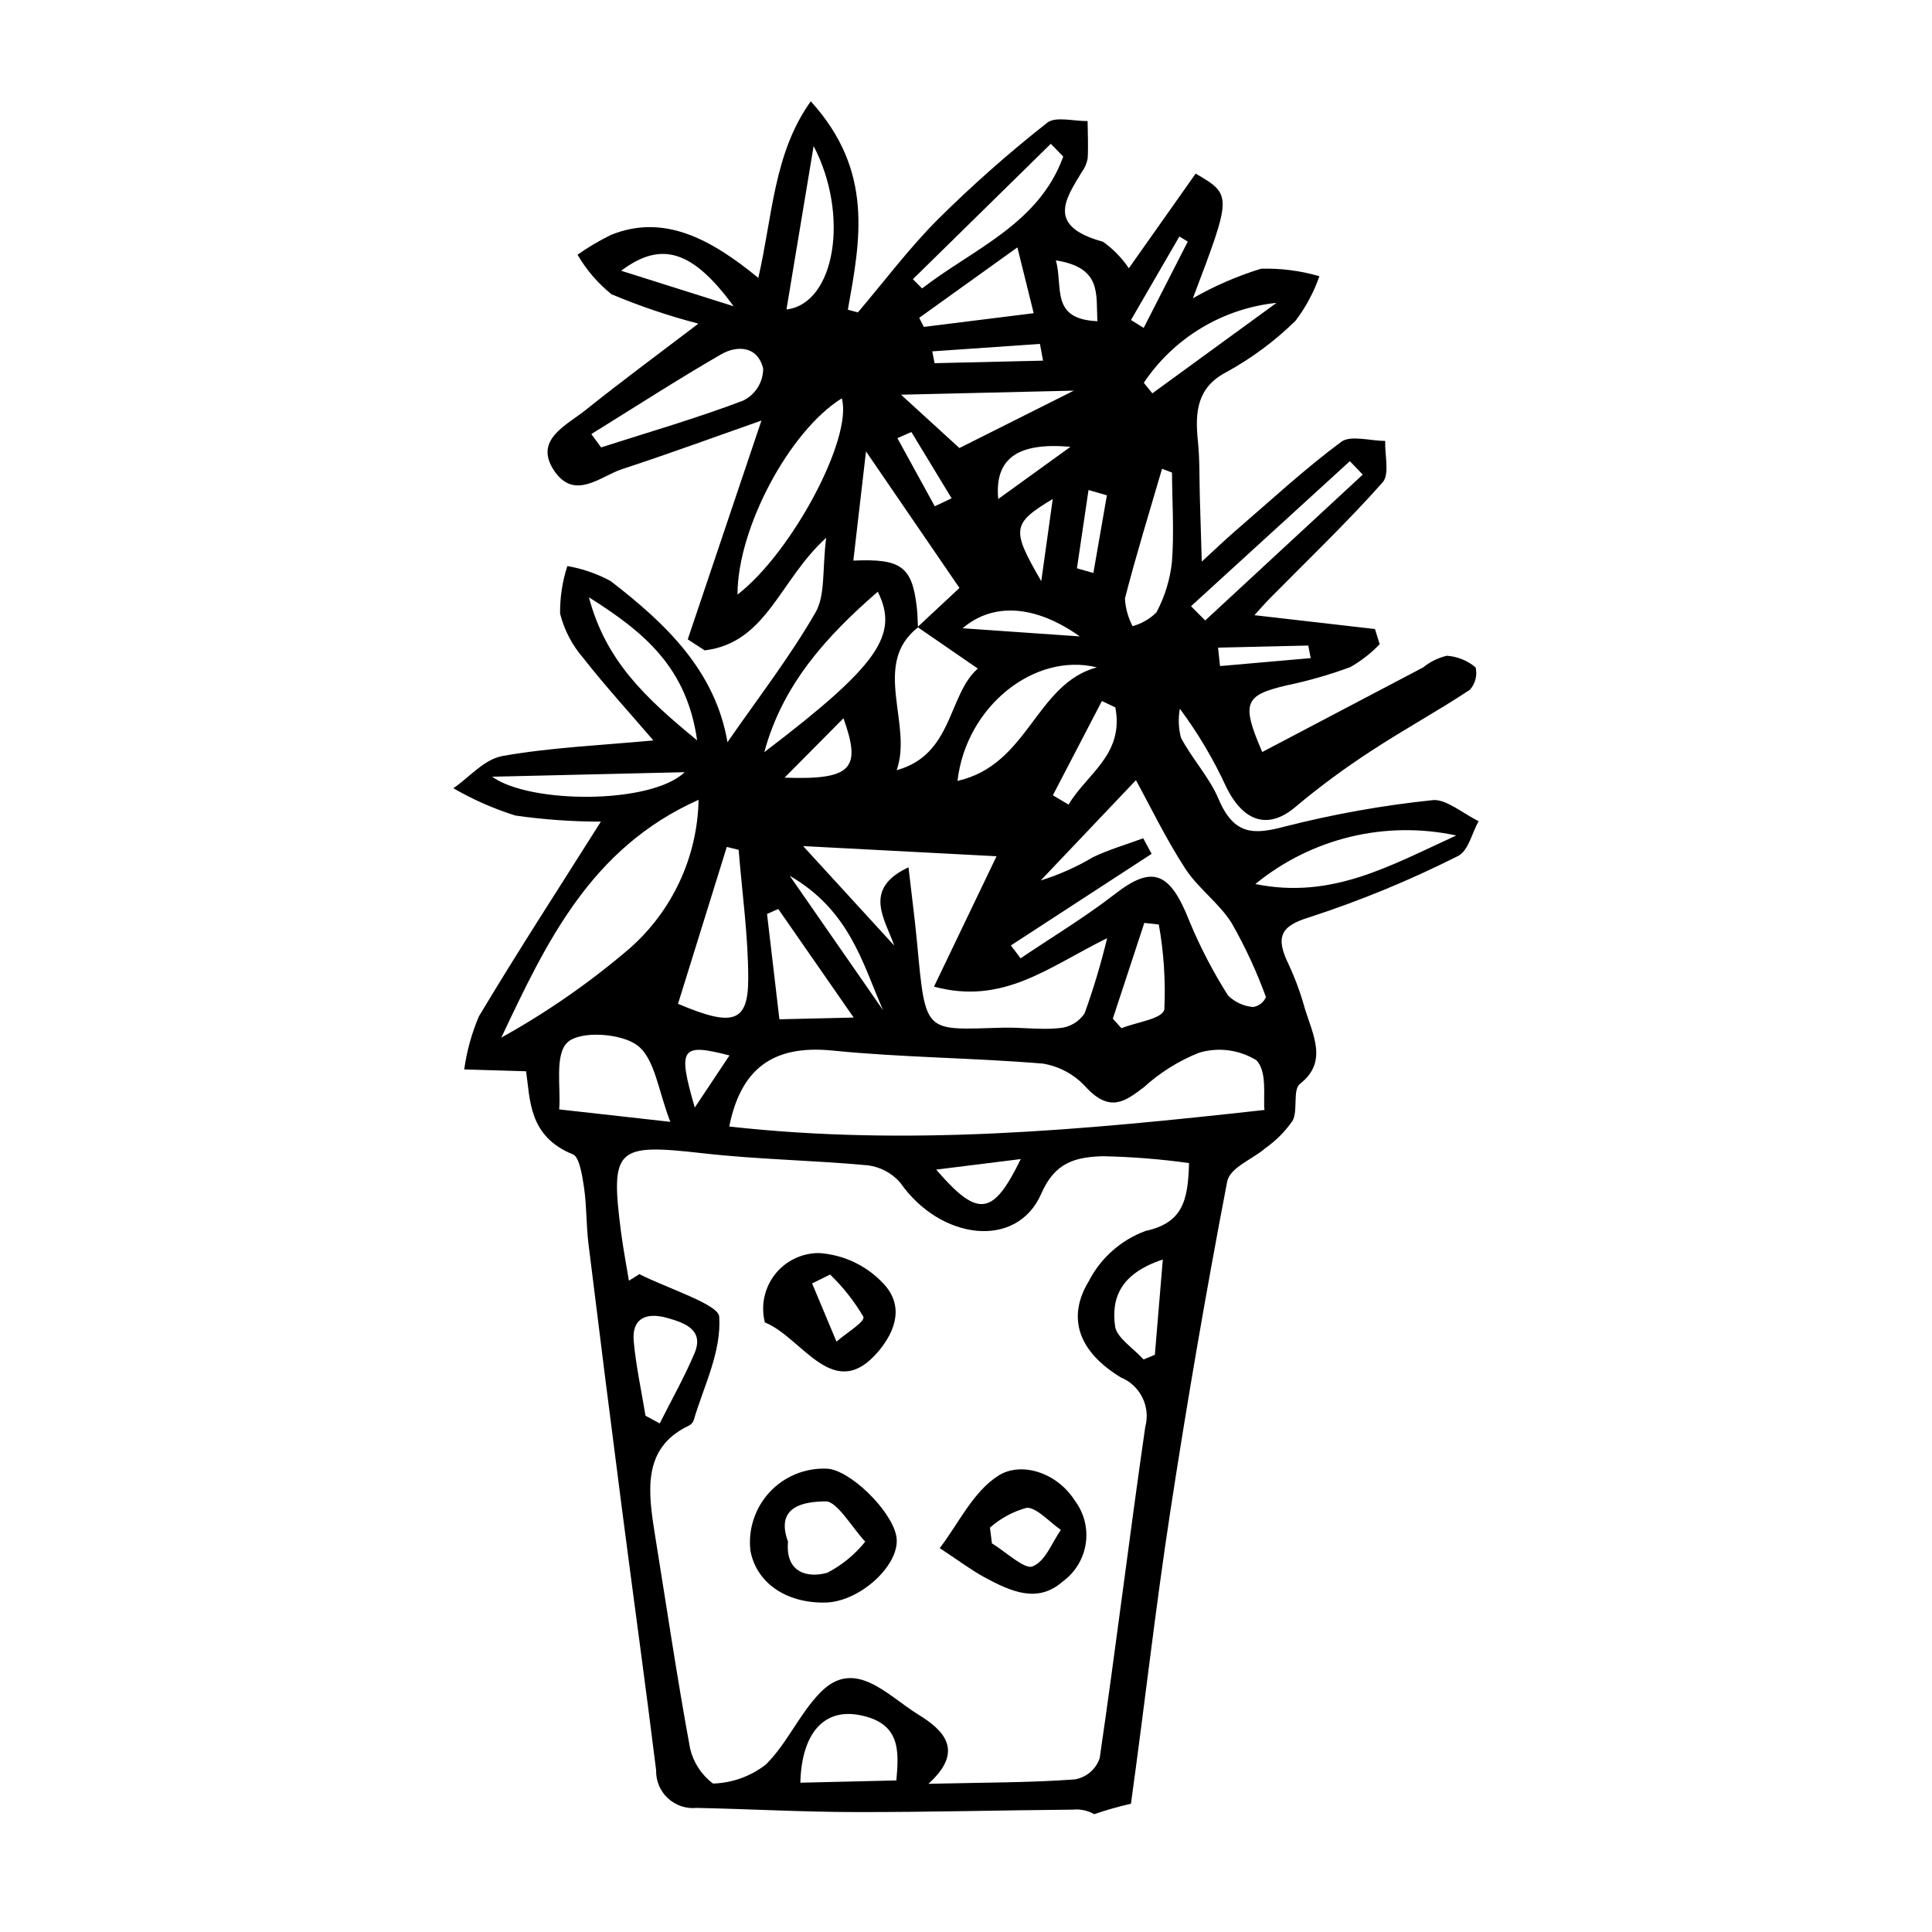 <?xml version="1.0" encoding="UTF-8"?>
<!-- The Best Svg Icon site in the world: iconSvg.co, Visit us! https://iconsvg.co -->
<svg fill="#000000" width="800px" height="800px" version="1.1" viewBox="144 144 512 512" xmlns="http://www.w3.org/2000/svg">
 <g>
  <path d="m428.32 623.57c1.965-0.199 3.941 0.223 5.652 1.207 3.195-1.098 6.445-2.023 9.738-2.769l0.02-0.129c3.551-25.543 6.43-51.27 10.32-76.715 4.508-29.492 9.562-58.832 15.16-88.012 0.738-3.797 6.727-5.887 10.156-8.906 2.812-1.973 5.25-4.434 7.199-7.266 1.473-2.824-0.062-8.203 1.984-9.793 7.457-5.793 3.324-13.066 1.168-20.191h0.004c-1.09-3.902-2.492-7.711-4.199-11.387-3.555-7.25-2.254-10.199 5.539-12.543 13.465-4.387 26.574-9.789 39.219-16.16 2.879-1.367 3.766-6.106 5.57-9.293-4.086-1.977-8.676-5.957-12.168-5.57-13.188 1.371-26.254 3.703-39.098 6.977-8.109 2.137-13.508 2.547-17.676-7.328-2.391-5.672-7.039-10.652-9.957-16.227h0.004c-0.645-2.496-0.742-5.106-0.285-7.648 4.801 6.461 8.918 13.406 12.285 20.715 4.676 9.551 11.34 11.27 18.359 5.305l-0.004 0.004c6.363-5.336 13.047-10.273 20.012-14.797 8.57-5.641 17.668-10.582 26.215-16.25 1.438-1.613 2.004-3.828 1.516-5.934-2.152-1.809-4.824-2.887-7.625-3.082-2.297 0.543-4.441 1.598-6.269 3.086-14.176 7.457-28.355 14.91-42.652 22.426-5.637-13.059-4.734-15.047 6.57-17.684 5.707-1.188 11.32-2.805 16.785-4.828 2.871-1.633 5.492-3.676 7.773-6.066l-1.262-4.016c-10.559-1.215-21.121-2.426-31.934-3.668 1.16-1.27 2.582-2.926 4.113-4.481 10.023-10.172 20.379-20.047 29.852-30.707 1.918-2.16 0.543-7.25 0.688-10.988-3.953-0.016-9.191-1.59-11.641 0.23-9.879 7.344-18.91 15.715-28.219 23.746-2.535 2.188-4.945 4.512-8.754 8.004-0.219-7.387-0.363-12.277-0.508-17.168-0.148-4.926 0-9.84-0.516-14.777-0.816-7.82-0.164-14.211 7.449-18.219 6.742-3.688 12.938-8.285 18.422-13.664 2.719-3.574 4.856-7.559 6.324-11.805-5.019-1.465-10.238-2.137-15.465-1.988-6.289 1.941-12.344 4.566-18.059 7.832 10.395-27.387 10.395-27.387 0.738-33.039-5.742 8.133-11.539 16.348-17.707 25.086-1.84-2.738-4.16-5.117-6.852-7.027-14.969-4.109-10.012-11.199-5.68-18.375 0.82-1.082 1.371-2.34 1.617-3.676 0.207-3.269 0.016-6.617-0.016-9.934-3.629 0.062-8.492-1.301-10.68 0.434v-0.004c-10.152 7.981-19.836 16.539-29.004 25.633-7.641 7.652-14.168 16.391-21.191 24.645l-2.66-0.711c3.277-18.34 6.996-36.707-9.82-55.23-9.871 13.754-10.148 30.613-13.91 46.797-12.605-10.332-25.02-17.043-39.023-11.398-3.094 1.516-6.066 3.273-8.883 5.258 2.328 4.008 5.371 7.555 8.98 10.465 7.484 3.156 15.188 5.762 23.047 7.801-10.34 7.883-20.328 15.234-29.98 22.969-4.977 3.984-13.719 7.82-8.258 15.98 5.418 8.094 12.316 1.465 18.078-0.414 12.168-3.969 24.133-8.375 36.871-12.848-6.82 20.242-13.176 39.113-19.531 57.984l4.488 2.918c16.457-1.977 19.801-18.617 32.195-29.824-1.055 8.375-0.188 15.211-2.828 19.785-6.762 11.73-15.082 22.461-23.324 34.375-3.238-18.961-16.387-31.477-31.016-42.742-3.57-1.914-7.426-3.246-11.418-3.941-1.328 4.07-1.98 8.332-1.926 12.617 1.094 4.344 3.199 8.371 6.141 11.754 5.754 7.359 12.109 14.305 18.578 21.844-13.672 1.285-27.043 1.844-39.883 4.106-4.996 0.879-8.781 5.598-13.121 8.566 5.195 3.004 10.707 5.43 16.43 7.231 7.508 1.074 15.078 1.613 22.66 1.617-11.18 17.715-22.059 34.453-32.32 51.602-1.918 4.496-3.227 9.227-3.891 14.066 5.203 0.156 10.406 0.312 16.391 0.488 1.125 7.496 0.602 17.258 12.449 22.039 1.676 0.676 2.481 5.789 2.922 8.852 0.711 4.953 0.555 9.902 1.168 14.859 2.879 23.406 5.836 46.812 8.871 70.219 2.984 23.086 6.195 46.176 9.055 69.262v0.004c-0.078 2.809 1.059 5.516 3.117 7.426 2.062 1.91 4.844 2.84 7.637 2.555 13.973 0.289 28.008 1.078 41.941 1.102 19.281 0.035 38.484-0.48 57.738-0.645zm21.727-120.53c-0.996 0.41-1.992 0.82-2.988 1.23-2.633-2.902-7.125-5.801-7.539-8.711-1.102-7.738 1.566-14.109 12.637-17.781-0.832 10.012-1.473 17.637-2.109 25.262zm79.879-137.63c-17.703 8.09-33.016 16.977-53.246 12.867h0.004c14.863-12.168 34.461-16.902 53.242-12.867zm-71.844 8.746c3.367 5.203 9.012 9.195 12.297 14.426 3.586 6.281 6.637 12.859 9.113 19.656-0.609 1.398-1.887 2.391-3.394 2.629-2.508-0.203-4.867-1.285-6.656-3.055-3.961-6.238-7.379-12.805-10.211-19.629-5.188-13.238-9.859-14.941-19.711-7.293-7.945 6.168-16.672 11.414-25.051 17.07-0.859-1.137-1.719-2.273-2.578-3.41 12.434-8.09 24.863-16.184 37.297-24.273l-2.223-4.125c-4.461 1.645-9.098 2.988-13.328 5.019l-0.004 0.004c-4.352 2.59-8.996 4.656-13.836 6.156 8.277-8.719 16.559-17.438 25.238-26.578 3.715 6.773 7.852 15.371 13.047 23.402zm-5.512 37.273c-0.375 2.609-7.387 3.426-11.375 5.062l-2.285-2.535c2.781-8.457 5.562-16.918 8.344-25.375l3.84 0.422h0.004c1.32 7.398 1.812 14.922 1.473 22.426zm-71.602-16.852c-8.367-9.137-16.527-18.051-24.133-26.355 16.152 0.848 33.551 1.762 51.262 2.691-5.137 10.707-10.844 22.602-16.582 34.559 18.383 4.941 30.277-5.16 45.883-12.848v-0.004c-1.617 6.742-3.609 13.391-5.965 19.914-1.5 2.269-3.961 3.719-6.676 3.926-4.856 0.527-10.016-0.246-14.988-0.113-20.816 0.555-20.449 2-22.727-22.406-0.582-6.227-1.41-12.461-2.285-20.098-12.336 5.781-6.144 13.801-3.789 20.734zm-27.68-18.488c16.023 9.305 19.32 23.379 24.738 35.629-7.777-11.199-15.551-22.395-24.738-35.629zm16.941 37.574c-7.965 0.188-13.406 0.316-19.68 0.461-1.227-10.438-2.25-19.172-3.277-27.91l2.973-1.328c6.352 9.148 12.703 18.293 19.988 28.777zm-18.316-63.574c6.309-6.359 10.844-10.938 15.613-15.742 4.793 13.379 2.289 16.367-15.613 15.742zm35.363-39.828c4.898 3.375 9.805 6.75 15.855 10.918-7.918 6.894-6.519 22.844-21.512 26.926 4.371-12.152-6.812-28.117 5.652-37.84zm21.262-34.023c-0.973-10.609 4.961-15.078 19.156-13.832-6.062 4.383-12.129 8.762-19.156 13.836zm14.449-0.016c-1.137 8.152-2.086 14.977-3.039 21.797-8.031-13.855-7.762-15.223 3.039-21.793zm7.176 36.434c-11.445-0.797-20.438-1.422-31.059-2.16 8.098-6.934 19.32-6.172 31.059 2.164zm4.516 8.195c-16.281 4.398-18.074 25.883-36.938 30.094 2.297-19.75 20.379-34.141 36.938-30.09zm56.02-5.781c0.219 1.113 0.438 2.227 0.652 3.34-8.012 0.703-16.02 1.402-24.031 2.106l-0.523-4.883c7.969-0.184 15.934-0.371 23.902-0.559zm11.027-48.855 3.422 3.562c-13.918 12.887-27.84 25.773-41.758 38.656-1.254-1.262-2.504-2.523-3.758-3.781 14.031-12.809 28.059-25.621 42.09-38.434zm-19.434-41.953c-10.969 7.992-21.941 15.984-32.91 23.977l-2.262-2.801v0.004c7.996-11.938 20.883-19.695 35.172-21.18zm-25.742-17.59c0.738 0.453 1.48 0.902 2.219 1.355-3.894 7.621-7.785 15.242-11.68 22.867l-3.371-2.086c4.277-7.379 8.555-14.754 12.828-22.133zm-14.426 95.914c2.973-11.566 6.492-22.926 9.828-34.355l2.637 1c0.055 7.938 0.594 15.98-0.02 23.777l-0.004 0.008c-0.512 4.656-1.906 9.172-4.113 13.301-1.762 1.727-3.934 2.973-6.309 3.625-1.191-2.277-1.883-4.785-2.023-7.352zm-2.551 28.887c2.402 12.5-7.559 17.586-12.391 25.75-1.387-0.82-2.777-1.641-4.164-2.461 4.332-8.328 8.664-16.656 13-24.988 1.184 0.566 2.367 1.133 3.555 1.699zm-2.238-56.211c-1.195 6.859-2.387 13.723-3.578 20.582-1.453-0.414-2.906-0.824-4.359-1.238 1.023-6.914 2.047-13.828 3.07-20.742zm-2.496-46.141c-12.543-0.504-9.062-8.957-11.012-16.117 12.34 1.953 10.543 9.035 11.012 16.121zm-12.371-47.016 3.305 3.387c-6.465 17.887-23.832 24.445-37.41 34.941l-2.441-2.441c12.184-11.961 24.367-23.922 36.547-35.883zm-2.871 53.039c0.273 1.477 0.547 2.953 0.82 4.43l-28.742 0.676c-0.207-1.047-0.414-2.09-0.621-3.137 9.516-0.656 19.031-1.312 28.543-1.969zm-30.77-4.512-1.23-2.402 26.02-18.668c1.492 6.031 2.769 11.188 4.32 17.441-10.156 1.266-19.633 2.445-29.109 3.629zm39.754 16.891c-11.629 5.832-20.48 10.27-30.328 15.211-4.402-4.023-9.793-8.945-15.473-14.133 15.18-0.355 29.215-0.688 45.801-1.078zm-43.059 10.965c3.555 5.856 7.109 11.711 10.664 17.566l-4.465 2.117c-3.301-6.016-6.602-12.035-9.902-18.055 1.238-0.539 2.473-1.086 3.707-1.629zm-12.027 5.133c7.461 10.902 15.156 22.148 24.773 36.195-2.918 2.723-6.957 6.488-11.004 10.266-0.086-1.703-0.105-3.406-0.301-5.113-1.234-10.789-4.109-12.977-16.82-12.402 1.121-9.672 2.231-19.234 3.356-28.945zm-13.875-80.914c9.547 18.27 5.711 41.75-7.199 43.312 2.356-14.176 4.551-27.379 7.199-43.312zm-50.996 33.047c10.645-8.027 18.961-5.41 29.793 9.406-9.934-3.137-19.863-6.269-29.793-9.406zm32.367 34.391c-12.289 4.684-25.082 8.371-37.691 12.422l-2.594-3.535c11.43-7.078 22.711-14.371 34.367-21.117 3.977-2.301 9.602-2.516 11.184 3.762h-0.004c-0.008 3.594-2.047 6.871-5.266 8.469zm-1.543 51.422c-0.023-17.512 13.703-43.344 27.637-52.004 2.969 10.473-13.184 40.863-27.637 52.004zm37.172-0.762c5.715 11.473 0.09 19.551-30.074 42.527 4.848-17.969 16.504-30.75 30.074-42.523zm-12.039 121.6c18.633 1.867 37.191 1.91 55.824 3.465 4.309 0.719 8.254 2.852 11.219 6.059 6.539 7.176 10.648 3.848 15.484 0.227 4.289-3.918 9.258-7.027 14.656-9.172 5.113-1.531 10.641-0.805 15.188 1.992 2.973 3.004 1.762 9.977 2.141 13.176-48.645 5.391-94.414 9.676-141.84 4.387 2.988-14.797 11.078-21.762 27.324-20.133zm49.934 28.762c-7.344 15.012-11.25 15.754-22.418 2.793 8.191-1.02 15.027-1.871 22.418-2.793zm-86.387-13.66c-4.594-15.809-3.684-17.137 9.188-13.801-3.023 4.543-5.703 8.57-9.188 13.801zm11.621-68.285c0.914 11.387 2.547 22.871 2.539 34.133-0.012 11.594-3.969 12.906-18.605 6.66 4.305-13.848 8.613-27.707 12.926-41.574 1.047 0.262 2.094 0.52 3.144 0.781zm-39.68-66.93c14.957 9.41 25.949 18.754 28.68 37.91-13.863-11.344-24.246-21.191-28.68-37.91zm-25.633 47.547c16.836-0.398 32.602-0.77 51-1.199-8.848 8.543-41.039 8.434-51 1.199zm2.41 69.141c11.898-25.125 23.609-50.23 52.285-63.02-0.293 15.109-6.922 29.402-18.273 39.383-10.512 9.004-21.906 16.922-34.012 23.637zm15.344 19.023c0.492-5.731-1.305-14.621 2.277-17.836 3.371-3.023 14.125-2.418 18.5 0.918 4.606 3.508 5.504 12.141 8.684 20.215-11.184-1.254-19.203-2.148-29.461-3.297zm19.754 61.441c-0.539-5.934 3.117-7.777 8.828-6.191 4.871 1.352 9.871 3.254 7.273 9.395-2.699 6.379-6.109 12.395-9.207 18.57l-3.769-2.027c-1.078-6.582-2.527-13.184-3.125-19.742zm21.016 117.22c-3.031-2.281-5.176-5.543-6.066-9.23-3.449-18.684-6.203-37.398-9.227-56.102-1.906-11.797-3.664-23.504 8.773-29.461 0.625-0.277 1.117-0.785 1.375-1.418 2.688-9.137 7.402-18.152 6.785-27.547-0.215-3.25-13.723-7.465-21.156-11.242l-2.777 1.738c-0.688-4.203-1.496-8.406-2.047-12.605-2.965-22.605-1.348-23.785 21.609-21.172 14.609 1.664 29.176 1.84 43.789 3.203v0.004c3.332 0.426 6.391 2.074 8.582 4.621 10.594 15.168 30.879 17.785 37.367 2.848 3.621-8.34 9.105-9.633 16.148-9.887h0.004c7.691 0.145 15.367 0.75 22.988 1.816-0.258 10.086-1.766 15.855-11.52 17.984-6.531 2.406-11.918 7.184-15.082 13.383-5.856 9.672-2.652 18.66 8.57 25.457h0.004c5.137 2.133 7.887 7.75 6.422 13.113-4.227 29.215-7.793 58.605-12.078 87.801h-0.004c-1.004 2.941-3.543 5.09-6.609 5.594-11.617 0.867-23.434 0.809-38.773 1.168 9.742-8.789 3.988-14.258-2.684-18.355-8.145-5.004-16.777-15.184-25.91-5.891-5.574 5.672-8.848 13.57-14.496 19.152v-0.004c-4.012 3.121-8.91 4.883-13.988 5.031zm38.676-18.176c11.105 2.059 10.598 9.516 9.91 17.348-8.656 0.203-17.004 0.398-25.445 0.598 0.324-12.969 6.164-19.684 15.535-17.945z"/>
  <path d="m362.79 568.69c-10.449 0.242-18.375-5.238-19.926-13.781v-0.004c-0.637-5.652 1.227-11.305 5.098-15.473 3.875-4.172 9.375-6.441 15.059-6.223 5.957 0.113 17.125 10.867 18.5 17.82 1.441 7.25-9.371 17.441-18.73 17.66zm-9.961-16.129c-0.73 8.383 5.324 9.645 10.402 8.242 3.894-2.019 7.32-4.824 10.062-8.246-3.512-3.789-7.492-10.699-10.438-10.672-5.168 0.047-13.613 0.941-10.023 10.676z"/>
  <path d="m346.7 494.46c-1.129-4.426-0.141-9.129 2.672-12.727 2.816-3.598 7.141-5.688 11.711-5.66 6.336 0.426 12.293 3.188 16.707 7.754 5.988 5.988 3.523 12.816-0.809 18.059-11.965 14.48-20.289-3.438-30.281-7.426zm17.289-12.695-4.773 2.356c2.156 5.141 4.312 10.281 6.465 15.422 2.535-2.25 7.684-5.289 7.117-6.598v-0.004c-2.414-4.106-5.379-7.867-8.809-11.176z"/>
  <path d="m393.04 554.27c5.008-6.527 8.773-14.879 15.512-19.191 5.883-3.769 15.398-1.066 20.312 6.621 2.449 3.269 3.481 7.391 2.859 11.43s-2.844 7.66-6.164 10.043c-6.637 5.809-13.648 2.613-20.762-1.234-3.336-1.805-6.426-4.16-11.758-7.668zm13.309-5.43c0.172 1.391 0.348 2.781 0.52 4.168 3.672 2.227 8.617 6.941 10.723 6.121 3.481-1.352 5.129-6.269 7.551-9.688-3.051-2.098-6.414-5.965-9.07-5.863l-0.004 0.008c-3.602 0.98-6.93 2.777-9.719 5.258z"/>
 </g>
</svg>